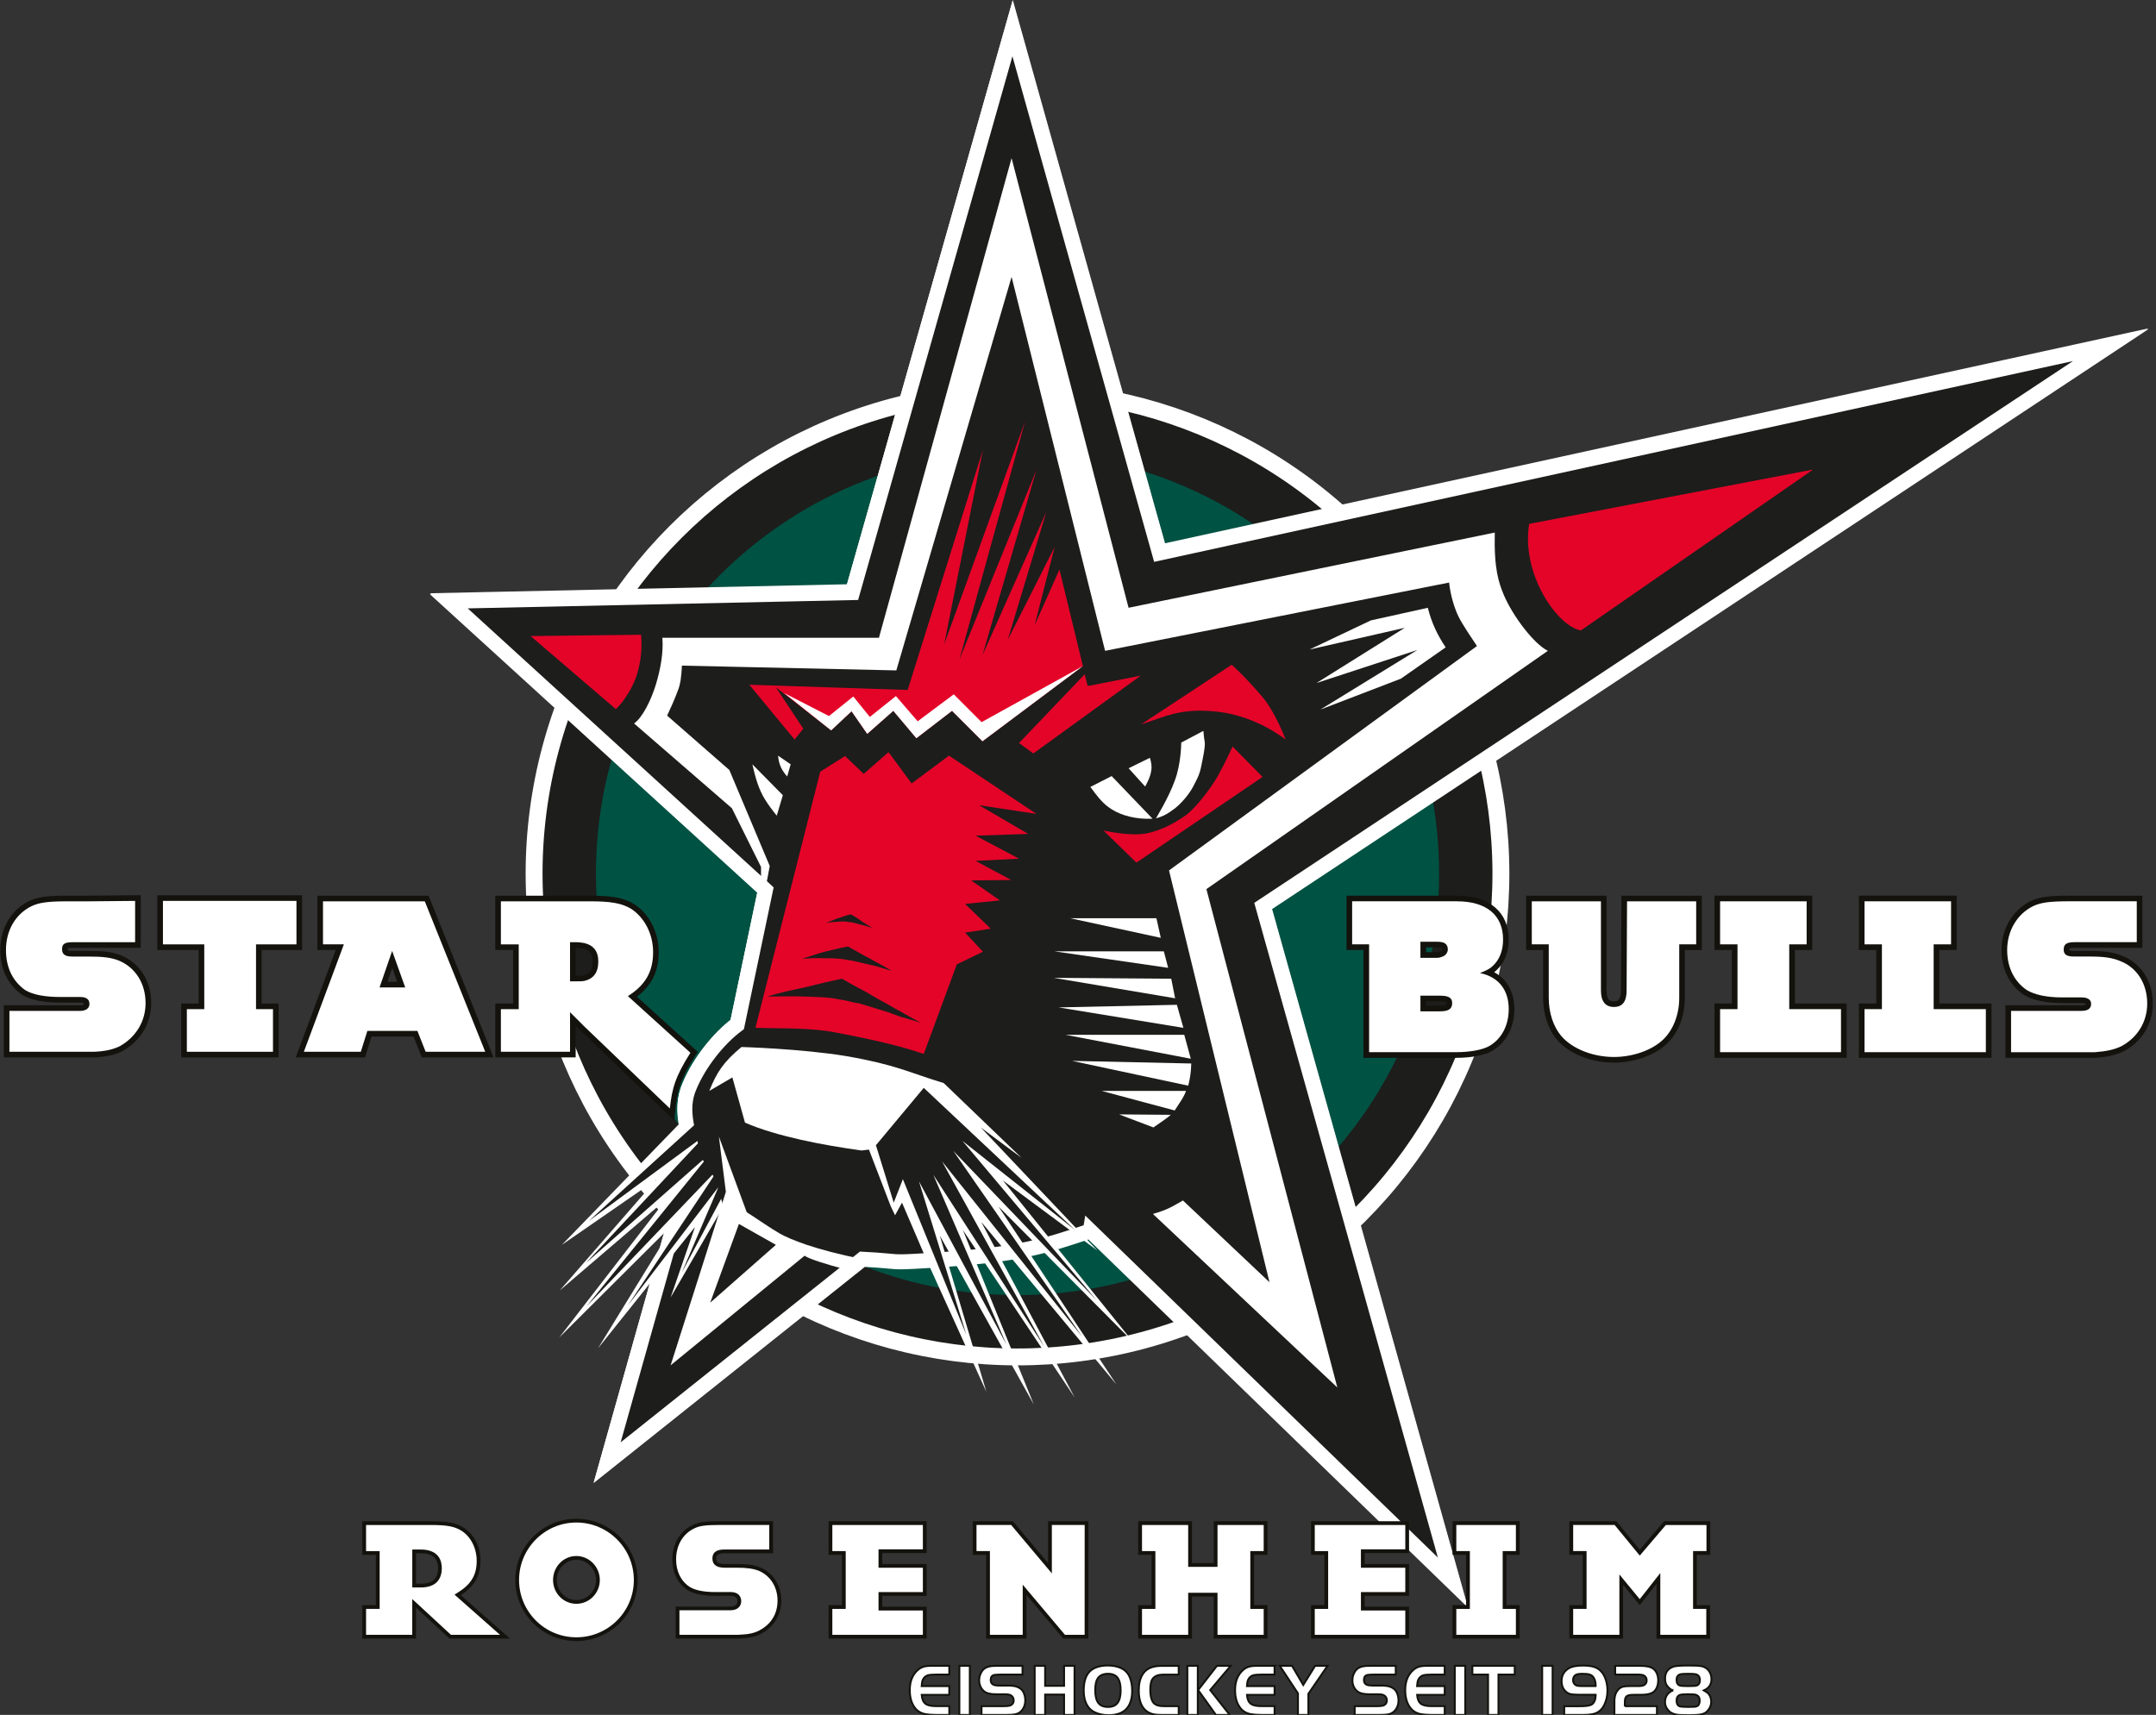 <?xml version="1.0" encoding="UTF-8"?>
<svg id="Ebene_1" xmlns="http://www.w3.org/2000/svg" xmlns:xlink="http://www.w3.org/1999/xlink" version="1.1" viewBox="0 0 1148.3 913.53">
  <rect x="0" y="0" width="1148.3" height="913.53" fill="#333333" stroke="none"/>
  <!-- Generator: Adobe Illustrator 29.8.0, SVG Export Plug-In . SVG Version: 2.1.1 Build 160)  -->
  <defs>
    <style>
      .st0, .st1, .st2, .st3, .st4 {
        fill: none;
      }

      .st1 {
        stroke-width: 9px;
      }

      .st1, .st2, .st3 {
        stroke-miterlimit: 10;
      }

      .st1, .st2, .st4 {
        stroke: #fff;
      }

      .st2, .st4 {
        stroke-width: 8px;
      }

      .st3 {
        stroke: #13120d;
      }

      .st5 {
        fill: #1d1d1b;
      }

      .st6 {
        fill: #fff;
      }

      .st7 {
        fill: #005243;
      }

      .st4 {
        stroke-miterlimit: 6;
      }

      .st8 {
        fill: #13120d;
      }

      .st9 {
        fill: #e40428;
      }

      .st10 {
        clip-path: url(#clippath);
      }
    </style>
    <clipPath id="clippath">
      <rect class="st0" x="-75.66" y="-110.32" width="1275.59" height="1275.59"/>
    </clipPath>
  </defs>
  <g class="st10">
    <path class="st5" d="M799.39,465.37c0,142.19-115.27,257.46-257.46,257.46s-257.46-115.27-257.46-257.46,115.27-257.46,257.46-257.46,257.46,115.27,257.46,257.46"/>
    <circle class="st1" cx="541.93" cy="465.37" r="257.46" transform="translate(-170.34 519.51) rotate(-45)"/>
    <path class="st7" d="M766.48,465.37c0,124.01-100.53,224.54-224.54,224.54s-224.54-100.53-224.54-224.54,100.53-224.55,224.54-224.55,224.54,100.54,224.54,224.55"/>
    <path class="st6" d="M580.85,655.23l192.96,187.18-101-360.21,451.48-298.82-506.61,110.73L539.4,14.73l-85.25,300.45-214.97,4.63,168.64,153.81-15.06,71.81c-10.19,7.65-20.15,20.39-25.25,32.43-6.26,13.9.46,26.18,1.62,38.68l-45.64,162.16,135.98-108.41c22.01,1.16,12.74,2.08,35.21.7,48.88-3.01,61.15-7.42,86.16-15.76"/>
    <path class="st4" d="M580.85,655.23l192.96,187.18-101-360.21,451.48-298.82-506.61,110.73L539.4,14.73l-85.25,300.45-214.97,4.63,168.64,153.81-15.06,71.81c-10.19,7.65-20.15,20.39-25.25,32.43-6.26,13.9.46,26.18,1.62,38.68l-45.64,162.16,135.98-108.41c22.01,1.16,12.74,2.08,35.21.7,48.88-3.01,61.15-7.42,86.16-15.76Z"/>
    <path class="st5" d="M580.71,655.72l192.96,187.17-101-360.21,451.48-298.82-506.61,110.73L539.25,15.22l-85.25,300.45-214.97,4.63,168.64,153.82-15.06,71.81c-10.19,7.64-20.15,20.39-25.25,32.43-6.25,13.9.47,26.18,1.62,38.68l-45.63,162.16,135.98-108.41c22,1.16,12.74,2.08,35.21.69,48.88-3.01,61.15-7.41,86.17-15.75"/>
    <path class="st2" d="M580.71,655.72l192.96,187.17-101-360.21,451.48-298.82-506.61,110.73L539.25,15.22l-85.25,300.45-214.97,4.63,168.64,153.82-15.06,71.81c-10.19,7.64-20.15,20.39-25.25,32.43-6.25,13.9.47,26.18,1.62,38.68l-45.63,162.16,135.98-108.41c22,1.16,12.74,2.08,35.21.69,48.88-3.01,61.15-7.41,86.17-15.75Z"/>
    <path class="st6" d="M385.21,642.75l-28.03,48.41,12.97-37.53-51.65,64.63,41.69-67.87-62.31,62.08,56.76-73.43-56.52,48.41,51.43-59.07-50.27,34.75,65.56-67.64c1.15,15.52,11.11,22.01,16.91,34.52l3.48,12.74Z"/>
    <path class="st6" d="M409.99,461.37l-21.54-51.19-33.13-28.96c1.62-3.47,4.17-9.04,5.56-12.97,1.62-3.71,2.08-8.57,2.31-13.67l114.2,2.55,61.39-209.64,49.8,199.21,183.23-36.37c.7,6.72,2.78,13.43,4.87,17.84,2.08,4.4,7.41,12.05,9.96,15.98l-164.01,119.53,53.51,219.37-46.1-43.55c-5.33,3.01-7.88,4.86-15.99,7.18l98.22,92.43-69.73-265.47,181.85-126.94c-7.41-3.7-18.53-18.3-23.4-29.65-2.78-6.72-5.32-13.9-4.86-33.36l-195.04,40.07-62.31-239.52-70.65,255.51h-115.36c.69,7.41-.93,16.68-3.48,25.02-2.55,8.34-7.18,17.61-11.59,20.62l52.12,45.17,15.52,31.27v11.58l2.31.23,2.32-12.28Z"/>
    <path class="st6" d="M415.32,657.11c-5.33-3.01-11.35-7.41-17.61-11.35l-14.82-40.3,3.71,29.42-29.42,92.42,71.35-58.37c2.32,1.62,9.96,4.17,23.86,7.88l7.18-6.02c-25.71-5.1-38.92-10.66-44.24-13.67"/>
    <polygon class="st9" points="576.77 354.81 564.27 303.38 551.07 333.04 561.72 291.34 536.71 340.91 557.32 272.57 523.27 349.02 552 250.34 510.99 351.34 545.97 224.4 502.88 343.23 523.5 239.68 483.43 367.55 399.1 364.77 423.2 393.96 427.83 388.17 413.24 366.16 442.66 389.09 453.54 378.9 461.89 390.95 475.78 378.67 488.06 393.26 507.05 378.67 523.27 394.88 576.77 354.81"/>
    <polygon class="st6" points="576.77 354.81 522.81 384.69 507.98 369.87 488.75 384.23 477.17 370.8 463.27 381.91 454.47 371.03 441.5 381.45 417.64 369.18 442.66 389.09 453.54 378.9 461.89 390.95 475.78 378.67 488.06 393.26 507.05 378.67 523.27 394.88 576.77 354.81"/>
    <path class="st9" d="M552,433.57l-46.56-31.04-19.92,14.82-12.28-16.68-13.21,11.58-9.96-9.5-13.2,8.34-34.51,136.44c13.43.46,29.18-.23,43.08,2.55,10.42,2.08,29.66,5.56,46.56,11.35l17.61-47.72,13.9-6.72-9.5-10.19,13.67-2.08-13.67-13.21,18.54-1.85-15.29-10.65,21.32-.23-18.99-10.19,23.16-1.16-23.16-12.27,28.03-.93-26.17-15.29,30.58,4.63Z"/>
    <path class="st5" d="M452.38,491.25c2.09,0,4.17.93,6.49,1.39,1.85.46,4.4,1.16,6.03,1.85-1.62-1.16-3.94-2.32-5.56-3.47-2.09-1.39-4.17-3.01-6.25-3.94-2.09.46-4.64,1.39-6.72,2.08-2.32.69-4.41,1.85-6.71,2.55,2.08-.24,4.63-.7,6.48-.7,2.09-.23,4.17-.23,6.26.23"/>
    <path class="st5" d="M450.3,511.17c3.94.47,7.87,1.63,12.05,2.55,3.94.69,8.57,2.32,12.51,3.48-3.47-2.32-8.34-4.63-11.82-6.72-3.7-1.85-7.87-4.4-11.34-6.26-4.4.7-8.34,1.85-12.51,2.78-3.71.93-7.87,2.55-12.05,3.71,3.93-.23,8.11-.47,12.05-.23,3.71,0,7.64,0,11.11.69"/>
    <path class="st5" d="M447.52,532.48c-6.25-1.39-12.97-1.39-19.23-1.62-6.25-.23-13.2,0-19.69,0,6.72-2.08,13.44-3.47,19.92-4.86,6.49-1.62,13.2-3.24,19.92-4.64,3.47,2.09,6.95,3.94,10.43,5.79,3.24,1.62,6.72,3.94,10.19,5.79,3.24,1.62,6.72,3.94,10.42,5.79,3.47,2.08,7.41,4.17,11.12,6.26-3.71-1.39-7.65-2.32-11.36-3.48-3.7-1.39-7.41-2.78-10.88-3.71-3.71-1.16-7.19-2.31-10.66-3.24-3.24-.46-6.72-1.62-10.19-2.09"/>
    <path class="st6" d="M623.57,593.87l-27.56-.23,18.3,6.95c3.24-2.32,6.95-4.63,9.27-6.72"/>
    <path class="st6" d="M631.68,581.13h-44.95l38.92,10.42c2.32-3.71,4.87-6.95,6.03-10.42"/>
    <path class="st6" d="M634.46,566.53l-63.47-1.39,61.85,13.2c.93-3.24,1.62-8.11,1.62-11.81"/>
    <polygon class="st6" points="634.22 563.99 630.75 551.25 567.52 551.25 634.22 563.99"/>
    <polygon class="st6" points="626.81 535.26 563.81 536.65 630.29 547.54 626.81 535.26"/>
    <polygon class="st6" points="623.8 521.36 561.26 520.9 625.88 531.79 623.8 521.36"/>
    <polygon class="st6" points="619.86 506.77 561.49 506.77 622.17 515.57 619.86 506.77"/>
    <polygon class="st6" points="615.92 489.16 570.06 489.16 618.24 499.59 615.92 489.16"/>
    <path class="st6" d="M450.76,562.6c-23.86-3.94-55.83-4.86-55.83-4.86-9.5,7.87-13.2,13.43-17.14,23.39l12.28-7.18,6.72,24.09c17.14,7.42,41.92,12.05,62.08,14.83l3.94-.47,11.58,30.12,2.32,4.86,3.71-6.72,13.2,30.81,31.73,69.96-24.78-83.16,50.03,89.88-37.75-92.89,59.53,89.19-49.8-93.58,72.04,86.63-62.78-94.74,71.57,72.04-69.25-85.94,50.26,37.29-62.08-65.56,21.77,16.22-41.46-39.84c-19-5.79-25.26-9.73-51.89-14.36"/>
    <path class="st9" d="M965.71,250.11l-123.7,85.71c-12.51-2.08-31.97-30.11-27.57-56.75l151.27-28.96Z"/>
    <path class="st6" d="M769.97,344.85c-4.17-6.26-7.42-12.74-9.5-21.08l-30.35,6.72-32.66,15.52,50.73-11.58-47.03,29.42,53.74-17.6-51.66,31.74,42.86-16.45,23.86-16.68Z"/>
    <path class="st9" d="M341.43,338.13l-58.83.7,45.4,38.92c4.17-3.71,9.5-12.28,11.35-18.76,1.85-6.26,2.78-13.21,2.09-20.85"/>
    <polygon class="st9" points="577.7 359.21 579.32 365.47 607.58 359.91 550.37 401.37 542.73 395.81 577.7 359.21"/>
    <path class="st9" d="M672.44,413.88l-67.18,45.64-17.6-17.14s13.67,3.24,22.7,1.62c8.8-1.62,17.14-6.71,21.55-9.96,4.63-3.48,12.27-12.97,16.68-20.62,4.4-7.88,7.88-15.75,7.88-15.75l15.98,16.21Z"/>
    <path class="st9" d="M656,354.12l-48.19,31.74c12.05-3.71,20.62-9.04,40.77-6.72,20.85,2.32,36.14,14.83,36.14,14.83,0,0-5.33-14.59-12.74-23.16-9.73-11.36-15.98-16.68-15.98-16.68"/>
    <path class="st6" d="M640.94,389.33l-11.81,6.25s0,11.35-3.48,20.39c-3.24,9.03-9.96,19.92-9.96,19.92,0,0,3.94-.7,8.57-4.17,4.86-3.24,9.27-9.04,11.12-12.51,1.62-3.24,3.24-5.79,4.17-9.96.93-4.4,2.55-11.81,2.08-14.13-.46-2.32-.69-5.79-.69-5.79"/>
    <path class="st6" d="M592.07,413.42l-11.35,5.79c4.17,5.56,6.71,9.03,11.58,12.05,4.86,3.01,12.51,5.33,21.54,4.86l-21.77-22.7Z"/>
    <path class="st6" d="M612.45,403.69l-11.35,5.56,8.8,9.73s2.78-4.63,3.24-8.34c.46-2.55,0-4.63-.69-6.95"/>
    <path class="st6" d="M421.11,407.16l-6.72-4.63c.46,5.1,2.09,7.88,4.87,11.12l1.85-6.49Z"/>
    <path class="st6" d="M400.73,407.16l16.22,16.45-3.24,10.89s-6.25-7.41-8.57-12.97c-2.55-5.33-4.41-14.36-4.41-14.36"/>
    <polygon class="st5" points="492 579.51 466.52 610.08 476.01 640.66 480.88 628.15 514.7 711.08 489.45 629.31 536.01 716.18 497.1 625.84 556.16 717.34 501.73 618.66 576.31 712.01 507.75 613.1 583.96 692.55 512.61 607.77 572.61 655.25 492 579.51"/>
    <polygon class="st5" points="382.19 602.44 384.28 629.08 384.98 636.96 363.2 677.73 382.66 632.32 334.47 695.33 383.36 621.67 312.47 695.79 378.72 614.02 312.01 672.86 376.18 604.3 313.63 650.39 369.92 599.2 382.19 602.44"/>
    <polygon class="st5" points="413.24 663.13 378.26 693.94 393.55 652.01 413.24 663.13"/>
    <path class="st6" d="M1069.61,562.01v-25.01h39.03c3.6,0,3.6-1.49,3.6-2.21,0-.49,0-1.97-3.6-1.97h-10.42c-8.33,0-15.08-1.44-19.54-4.15-7.21-4.9-11.14-12.91-11.14-22.6,0-10.84,5.65-20.32,14.74-24.74,4.29-2.02,9.19-2.7,19.42-2.7h37.87v24.77h-34.63c-4.29,0-4.29,1.08-4.29,2.44,0,1.14,0,2.21,4.06,2.21h8.57c7.5,0,12.08.68,16.32,2.43,9.56,3.58,15.53,12.82,15.53,24.09,0,10.15-5.4,19.13-14.45,24.02-3.81,1.9-8.2,2.92-14.73,3.42h-.06s-46.27,0-46.27,0Z"/>
    <path class="st8" d="M1138.06,480.13v21.77h-33.13c-4.4,0-5.79,1.16-5.79,3.94,0,2.55,1.39,3.71,5.56,3.71h8.57c7.41,0,11.81.7,15.75,2.32,9.27,3.48,14.6,12.28,14.6,22.7,0,9.73-5.1,18.07-13.67,22.7-3.71,1.85-8.11,2.78-14.13,3.24h-44.71v-22.01h37.53c3.24,0,5.1-1.16,5.1-3.71,0-2.32-1.85-3.47-5.1-3.47h-10.43c-8.1,0-14.59-1.39-18.76-3.94-6.48-4.41-10.42-11.82-10.42-21.32,0-10.19,5.32-19.23,13.9-23.39,3.94-1.85,8.57-2.55,18.77-2.55h36.37M1141.06,477.13h-39.37c-10.48,0-15.54.72-20.04,2.83-9.65,4.69-15.62,14.69-15.62,26.11,0,10.2,4.17,18.65,11.73,23.8l.06.04.06.04c4.69,2.86,11.72,4.38,20.32,4.38h10.43c1.4,0,1.95.27,2.09.36,0,.03,0,.06,0,.11,0,.22-.03.33-.04.36-.08.08-.67.35-2.05.35h-40.53v28.01h47.94c6.74-.52,11.29-1.58,15.24-3.56l.04-.02.04-.02c9.54-5.16,15.24-14.63,15.24-25.34,0-11.89-6.32-21.66-16.5-25.49-4.37-1.79-9.26-2.52-16.85-2.52h-8.57c-1.65,0-2.31-.21-2.54-.31-.01-.08-.03-.21-.03-.4,0-.32.03-.51.05-.6.2-.09.89-.34,2.74-.34h36.13v-27.77Z"/>
    <polygon class="st6" points="991.54 562.01 991.54 536.08 1000.81 536.08 1000.81 504.56 991.54 504.56 991.54 478.63 1040.65 478.63 1040.65 504.56 1031.38 504.56 1031.38 536.08 1059.17 536.08 1059.17 562.01 991.54 562.01"/>
    <path class="st8" d="M1039.15,480.13v22.93h-9.27v34.51h27.8v22.93h-64.63v-22.93h9.27v-34.51h-9.27v-22.93h46.1ZM1042.15,477.13h-52.1v28.93h9.27v28.51h-9.27v28.93h70.63v-28.93h-27.8v-28.51h9.27v-28.93Z"/>
    <polygon class="st6" points="914.64 562.01 914.64 536.08 923.9 536.08 923.9 504.56 914.64 504.56 914.64 478.63 963.74 478.63 963.74 504.56 954.47 504.56 954.47 536.08 982.03 536.08 982.03 562.01 914.64 562.01"/>
    <path class="st8" d="M962.23,480.13v22.93h-9.27v34.51h27.57v22.93h-64.4v-22.93h9.27v-34.51h-9.27v-22.93h46.1ZM965.23,477.13h-52.1v28.93h9.27v28.51h-9.27v28.93h70.4v-28.93h-27.57v-28.51h9.27v-28.93Z"/>
    <path class="st6" d="M859.62,564.56c-11.62,0-23.07-4.57-29.17-11.64-4.5-5.25-7.08-13.04-7.08-21.36v-26.99h-9.03v-25.93h39.83v48.99c0,6.55,3.11,7.3,5.45,7.3,1.29,0,5.22,0,5.22-7.3l.23-48.99h39.83v25.93h-9.03v26.99c0,9.33-3.29,17.83-9.04,23.32-6.12,5.88-16.81,9.69-27.21,9.69"/>
    <path class="st8" d="M903.4,480.13v22.93h-9.03v28.49c0,9.04-3.24,17.14-8.57,22.24-5.79,5.56-15.98,9.27-26.18,9.27-11.35,0-22.24-4.41-28.03-11.12-4.17-4.87-6.72-12.28-6.72-20.39v-28.49h-9.03v-22.93h36.83v47.48c0,5.79,2.32,8.8,6.95,8.8s6.72-3.01,6.72-8.8l.23-47.48h36.83M906.4,477.13h-42.82v2.98s-.24,47.49-.24,47.49c0,5.82-2.51,5.82-3.72,5.82-1.48,0-3.95,0-3.95-5.8v-50.48h-42.83v28.93h9.03v25.49c0,8.68,2.71,16.82,7.44,22.34,6.48,7.51,18.09,12.17,30.31,12.17,10.77,0,21.86-3.97,28.25-10.11,6.03-5.77,9.49-14.66,9.49-24.4v-25.49h9.03v-28.93Z"/>
    <path class="st6" d="M727.7,562.01v-57.45h-9.04v-25.93h57.33c16.56,0,26.05,7.98,26.05,21.88,0,6.26-2.01,11.45-5.8,14.99-1.1,1.1-2.13,1.82-3.62,2.57,7.96,3.12,12.44,10.04,12.44,19.5s-4.07,16.93-11.17,20.99c-3.83,2.16-10.69,3.44-18.35,3.44h-47.83ZM766.96,537.24c4.61,0,4.99-1.31,4.99-2.9,0-1.03,0-2.44-4.99-2.44h-8.92v5.34h8.92ZM765.11,508.75c1.11,0,1.62-.16,2.68-.59l.07-.03.07-.02c.91-.26,1.69-1.46,1.69-2.26,0-1.46-.3-2.67-4.06-2.67h-7.53v5.57h7.07Z"/>
    <path class="st8" d="M775.99,480.13c15.75,0,24.56,7.41,24.56,20.38,0,5.79-1.86,10.65-5.33,13.9-1.62,1.62-3.01,2.32-6.95,3.94,9.96,2.08,15.29,9.04,15.29,19.22,0,8.81-3.93,15.98-10.42,19.69-3.71,2.08-10.43,3.24-17.61,3.24h-46.33v-57.45h-9.04v-22.93h55.83M756.53,510.25h8.57c1.39,0,2.08-.23,3.24-.7,1.62-.46,2.78-2.32,2.78-3.71,0-3.01-1.85-4.17-5.56-4.17h-9.03v8.57M756.53,538.74h10.42c4.4,0,6.49-1.16,6.49-4.4,0-2.78-1.85-3.94-6.49-3.94h-10.42v8.34M775.99,477.13h-58.83v28.93h9.04v57.45h49.33c8.03,0,14.98-1.32,19.08-3.62,7.49-4.28,11.95-12.62,11.95-22.31,0-9.06-3.84-15.94-10.76-19.69.51-.39,1.01-.82,1.51-1.32,4.08-3.84,6.24-9.39,6.24-16.05,0-14.64-10.3-23.38-27.56-23.38M759.53,504.68h6.03c2,0,2.44.41,2.45.41.02.03.11.25.11.76-.03.25-.39.75-.6.82l-.15.04-.14.06c-.98.4-1.27.48-2.12.48h-5.57v-2.57ZM759.53,533.4h7.42c2.57,0,3.31.41,3.44.5.02.05.04.18.04.43,0,.75-.16.86-.22.9-.23.15-1.02.5-3.26.5h-7.42v-2.34Z"/>
    <path class="st6" d="M225.68,561.78l-4.41-11.12h-24.51l-3.48,11.12h-33.61l21.31-57.22h-10.46v-25.93h56.72l33.4,83.15h-34.97ZM213.68,524.5l-4.8-13.41-4.63,13.41h9.43Z"/>
    <path class="st8" d="M226.24,480.13l32.2,80.15h-31.73l-4.41-11.12h-26.64l-3.48,11.12h-30.34l21.31-57.22h-11.12v-22.93h54.2ZM202.15,526h13.67l-6.72-18.76-.23-.69-6.72,19.46M228.26,477.13h-59.23v28.93h9.8l-19.8,53.17-1.51,4.05h36.87l.66-2.1,2.82-9.02h22.39l3.66,9.23.75,1.89h38.21l-1.66-4.12-32.2-80.15-.76-1.88ZM206.35,523l2.55-7.39,2.65,7.39h-5.2Z"/>
    <polygon class="st6" points="98.02 561.78 98.02 536.08 107.29 536.08 107.29 504.56 85.29 504.56 85.29 478.4 159.4 478.4 159.4 504.56 137.86 504.56 137.86 536.08 146.89 536.08 146.89 561.78 98.02 561.78"/>
    <path class="st8" d="M157.9,479.9v23.17h-21.54v34.51h9.03v22.71h-45.87v-22.71h9.27v-34.51h-22.01v-23.17h71.11ZM160.9,476.9h-77.11v29.17h22.01v28.51h-9.27v28.71h51.87v-28.71h-9.03v-28.51h21.54v-29.17Z"/>
    <path class="st6" d="M3.52,561.78v-24.78h39.03c1.64,0,3.6-.38,3.6-2.21,0-.66,0-2.2-3.36-2.2h-10.66c-8.71,0-15.28-1.32-19.54-3.92l-.09-.06c-7.08-5.06-10.82-12.85-10.82-22.54,0-11.08,5.42-20.33,14.51-24.74,4.29-2.02,9.19-2.7,19.42-2.7h11.58l26.28-.25v25.02h-34.62c-4.29,0-4.29.83-4.29,2.21,0,1.14,0,2.44,4.06,2.44h8.57c8.05,0,12.37.57,16.53,2.19,9.6,3.94,15.32,12.94,15.32,24.1,0,10.2-5.26,19.04-14.43,24.24-3.91,1.96-8.52,2.96-14.58,3.21h-.03s-46.46,0-46.46,0Z"/>
    <path class="st8" d="M71.96,479.9v22.01h-33.12c-4.4,0-5.79.93-5.79,3.71s1.62,3.94,5.56,3.94h8.57c7.41,0,11.81.47,15.99,2.09,9.03,3.71,14.36,12.28,14.36,22.7,0,9.73-5.1,18.07-13.67,22.93-3.71,1.85-8.11,2.78-13.9,3.01H5.02v-21.78h37.53c3.24,0,5.1-1.39,5.1-3.71,0-2.54-1.85-3.7-4.86-3.7h-10.66c-8.11,0-14.6-1.16-18.76-3.7-6.48-4.64-10.19-11.82-10.19-21.32,0-10.43,5.1-19.23,13.67-23.39,3.94-1.85,8.57-2.55,18.76-2.55h11.58l24.78-.23M74.96,476.87l-3.03.03-24.79.23h-11.55c-10.48,0-15.54.72-20.04,2.83-9.65,4.69-15.39,14.45-15.39,26.11,0,10.19,3.96,18.4,11.45,23.76l.09.06.09.06c4.5,2.75,11.34,4.14,20.33,4.14h10.66c1.4,0,1.8.33,1.82.34,0,0,.04.11.04.36,0,.67-1.75.71-2.1.71H2.02v27.78h48.05c6.28-.25,11.08-1.31,15.12-3.33l.07-.03.07-.04c9.65-5.48,15.19-14.79,15.19-25.54,0-11.78-6.06-21.31-16.22-25.48h-.03s-.03-.02-.03-.02c-4.93-1.91-9.99-2.29-17.07-2.29h-8.57c-1.77,0-2.37-.28-2.5-.36-.02-.07-.06-.24-.06-.58,0-.2.01-.35.02-.44.29-.1,1.03-.27,2.77-.27h36.12v-28.03Z"/>
    <path class="st6" d="M310.21,547.93l-5.11-5.11v18.97h-39.83v-25.71h9.5v-31.51h-9.5v-25.93h48.52c11.95,0,17.75,1.05,23,4.14,7.76,5.01,12.55,14.37,12.55,24.46s-3.87,17.66-12.49,23.59l32.8,29.73-.68,1.07c-7.91,12.44-9.64,18.75-10.73,29.03l-.32,3.04-47.72-45.76ZM306.85,521.26c1.53,0,2.85,0,4.1-.2,4.29-1.04,6.21-3.81,6.21-8.95,0-4.54-2.03-7.24-6.21-8.26-1.35-.23-2.62-.44-4.1-.44h-1.75v17.85h1.75Z"/>
    <path class="st8" d="M313.8,480.13c11.36,0,17.14.93,22.24,3.93,7.18,4.63,11.81,13.44,11.81,23.17,0,10.43-4.17,17.6-13.43,23.4l33.3,30.18c-8.07,12.69-9.84,19.12-10.95,29.68l-45.51-43.64-7.65-7.64v21.08h-36.83v-22.71h9.5v-34.51h-9.5v-22.93h47.02M303.6,522.76h3.25c1.62,0,3.01,0,4.4-.23,4.86-1.16,7.41-4.4,7.41-10.42,0-5.33-2.55-8.57-7.41-9.73-1.39-.23-2.78-.47-4.4-.47h-3.25v20.85M313.8,477.13h-50.02v28.93h9.5v28.51h-9.5v28.71h42.83v-16.84l2.53,2.53.02.02.02.02,45.51,43.65,4.42,4.24.64-6.09c1.11-10.5,2.86-16.36,10.5-28.38l1.36-2.14-1.88-1.7-30.5-27.64c7.9-6.01,11.61-13.64,11.61-23.72,0-10.6-5.05-20.44-13.19-25.69l-.05-.03-.05-.03c-5.51-3.25-11.51-4.35-23.76-4.35M306.6,504.91h.25c1.34,0,2.54.19,3.8.41,3.47.86,5.02,2.95,5.02,6.79,0,5.46-2.4,6.84-5.01,7.48-1.11.18-2.31.18-3.8.18h-.25v-14.85Z"/>
    <path class="st6" d="M239.81,871.88l-19.23-17.77v17.77h-26.6v-15.81h7.23v-28.8h-7.23v-15.9h35.39c8.7,0,13.1.82,16.81,3.13,5.38,3.31,8.72,9.84,8.72,17.05,0,7.58-3.09,12.92-10.03,17.34l-1.12.72,25.22,22.28h-29.15ZM220.58,844.65h3.45c6.82,0,10.28-3.14,10.28-9.35,0-4.05-1.78-8.87-10.28-8.87h-3.45v18.22Z"/>
    <path class="st8" d="M229.36,812.37c8.6,0,12.71.75,16.29,2.98,5.08,3.13,8.24,9.33,8.24,16.2,0,7.29-2.86,12.23-9.57,16.49l-2.24,1.43,1.99,1.76,22.24,19.65h-26.12l-17.26-15.96-3.36-3.1v19.06h-24.6v-13.81h7.23v-30.8h-7.23v-13.9h34.39M219.58,845.65h4.45c9.32,0,11.28-5.63,11.28-10.35,0-3.68-1.47-9.87-11.28-9.87h-4.45v20.22M229.36,810.37h-36.39v17.9h7.23v26.8h-7.23v17.81h28.6v-16.49l17.84,16.49h32.19l-26.2-23.15c7.21-4.59,10.5-10.21,10.5-18.18s-3.56-14.43-9.19-17.9c-3.93-2.45-8.43-3.28-17.34-3.28M221.58,843.65v-16.22h2.45c6.19,0,9.28,2.62,9.28,7.87,0,5.63-2.9,8.35-9.28,8.35h-2.45Z"/>
    <path class="st6" d="M306.97,873.2c-17.38,0-31.52-14.14-31.52-31.53s14.14-31.62,31.52-31.62,31.62,14.19,31.62,31.62-14.18,31.53-31.62,31.53M306.97,829.89c-6.29,0-11.41,5.29-11.41,11.79s5.12,11.67,11.41,11.67,11.5-5.24,11.5-11.67-5.16-11.79-11.5-11.79"/>
    <path class="st8" d="M306.97,811.05c16.89,0,30.62,13.74,30.62,30.62s-13.74,30.53-30.62,30.53-30.52-13.7-30.52-30.53,13.69-30.62,30.52-30.62M306.97,854.35c6.89,0,12.5-5.69,12.5-12.67s-5.61-12.79-12.5-12.79-12.41,5.74-12.41,12.79,5.57,12.67,12.41,12.67M306.97,809.05c-17.99,0-32.52,14.61-32.52,32.62s14.54,32.53,32.52,32.53,32.62-14.53,32.62-32.53-14.62-32.62-32.62-32.62M306.97,852.35c-5.71,0-10.41-4.77-10.41-10.67s4.69-10.79,10.41-10.79,10.5,4.87,10.5,10.79-4.68,10.67-10.5,10.67"/>
    <path class="st6" d="M360.86,871.88v-15.06h28.07c4.37,0,4.84-2.72,4.84-3.89s-.46-3.83-4.75-3.83h-8.15c-6.22,0-10.93-.96-14.01-2.86-5.01-3.21-7.77-8.74-7.77-15.54,0-7.86,3.81-14.36,10.2-17.38,3-1.5,6.31-1.96,14.2-1.96h27.22v15.05h-24.6c-2.81,0-5.68.45-5.68,3.81,0,3.9,4,3.9,5.5,3.9h6.56c5.45,0,8.93.5,12.02,1.71,6.54,2.75,10.61,9.18,10.61,16.78s-3.7,13.33-10.15,16.76c-2.63,1.44-6.04,2.23-10.45,2.41-1.03.08-1.56.08-4.46.08h-29.2Z"/>
    <path class="st8" d="M409.71,812.37v13.05h-23.6c-1.83,0-6.68,0-6.68,4.81,0,3.25,2.19,4.9,6.5,4.9h6.56c5.31,0,8.69.48,11.61,1.62,6.18,2.6,10.02,8.68,10.02,15.87s-3.51,12.63-9.64,15.89c-2.48,1.36-5.74,2.1-10,2.28h-.07c-.96.08-1.48.08-4.34.08h-28.2v-13.06h27.07c4.3,0,5.84-2.52,5.84-4.89,0-1.13-.42-4.83-5.75-4.83h-8.15c-5.95,0-10.61-.93-13.45-2.69-4.73-3.04-7.33-8.26-7.33-14.71,0-7.47,3.6-13.63,9.67-16.5,2.81-1.41,6.02-1.84,13.73-1.84h26.22M411.71,810.37h-28.22c-7.88,0-11.44.45-14.63,2.05-6.75,3.19-10.77,10.03-10.77,18.29,0,7.21,2.99,13.02,8.25,16.39,3.18,1.96,8.06,3.01,14.53,3.01h8.15c2.44,0,3.75.93,3.75,2.83s-1.31,2.89-3.84,2.89h-29.07v17.06h30.2c2.89,0,3.46,0,4.5-.08,4.59-.19,8.16-1.03,10.88-2.53,6.74-3.58,10.68-10.03,10.68-17.64,0-8.05-4.32-14.8-11.25-17.71-3.09-1.22-6.56-1.78-12.38-1.78h-6.56c-3.2,0-4.5-.85-4.5-2.9s1.22-2.81,4.68-2.81h25.6v-17.05Z"/>
    <polygon class="st6" points="442.31 871.88 442.31 856.07 449.44 856.07 449.44 827.27 442.31 827.27 442.31 811.37 492.53 811.37 492.53 826.34 468.91 826.34 468.91 834.14 492.53 834.14 492.53 849.11 468.91 849.11 468.91 856.92 492.53 856.92 492.53 871.88 442.31 871.88"/>
    <path class="st8" d="M491.53,812.37v12.96h-23.62v9.81h23.62v12.97h-23.62v9.8h23.62v12.97h-48.22v-13.81h7.12v-30.8h-7.12v-13.9h48.22ZM493.53,810.37h-52.22v17.9h7.12v26.8h-7.12v17.81h52.22v-16.97h-23.62v-5.8h23.62v-16.97h-23.62v-5.81h23.62v-16.96Z"/>
    <polygon class="st6" points="566.74 871.88 545.7 846.91 545.7 871.88 526.23 871.88 526.23 827.27 519.09 827.27 519.09 811.37 539 811.37 559.22 835.42 559.22 811.37 578.69 811.37 578.68 871.88 566.74 871.88"/>
    <path class="st8" d="M577.7,812.37l-.02,58.51h-10.47l-18.98-22.53-3.53-4.19v26.71h-17.47v-44.61h-7.14v-13.9h18.45l18.15,21.59,3.53,4.2v-25.79h17.48ZM579.7,810.37h-21.48v22.3l-18.75-22.3h-21.38v17.9h7.14v44.61h21.47v-23.24l19.58,23.24h13.41l.02-62.51Z"/>
    <polygon class="st6" points="647.45 871.88 647.45 849.48 633.82 849.48 633.82 871.88 607.23 871.88 607.23 856.07 614.36 856.07 614.36 827.27 607.23 827.27 607.23 811.37 633.82 811.37 633.82 833.67 647.45 833.67 647.45 811.37 674.05 811.37 674.05 827.27 666.92 827.27 666.92 856.07 674.05 856.07 674.05 871.88 647.45 871.88"/>
    <path class="st8" d="M673.05,812.37v13.9h-7.12v30.8h7.12v13.81h-24.6v-22.4h-15.62v22.4h-24.59v-13.81h7.12v-30.8h-7.12v-13.9h24.59v22.3h15.62v-22.3h24.6ZM675.05,810.37h-28.6v22.3h-11.62v-22.3h-28.59v17.9h7.12v26.8h-7.12v17.81h28.59v-22.4h11.62v22.4h28.6v-17.81h-7.12v-26.8h7.12v-17.9Z"/>
    <polygon class="st6" points="699.25 871.88 699.25 856.07 706.38 856.07 706.38 827.27 699.25 827.27 699.25 811.37 749.47 811.37 749.47 826.34 725.84 826.34 725.84 834.14 749.47 834.14 749.47 849.11 725.84 849.11 725.84 856.92 749.47 856.92 749.47 871.88 699.25 871.88"/>
    <path class="st8" d="M748.47,812.37v12.96h-23.63v9.81h23.63v12.97h-23.63v9.8h23.63v12.97h-48.22v-13.81h7.13v-30.8h-7.13v-13.9h48.22ZM750.47,810.37h-52.22v17.9h7.13v26.8h-7.13v17.81h52.22v-16.97h-23.63v-5.8h23.63v-16.97h-23.63v-5.81h23.63v-16.96Z"/>
    <polygon class="st6" points="774.64 871.88 774.64 856.07 781.86 856.07 781.86 827.27 774.64 827.27 774.64 811.37 808.37 811.37 808.37 827.27 801.33 827.27 801.33 856.07 808.37 856.07 808.37 871.88 774.64 871.88"/>
    <path class="st8" d="M807.37,812.37v13.9h-7.03v30.8h7.03v13.81h-31.73v-13.81h7.22v-30.8h-7.22v-13.9h31.73ZM809.37,810.37h-35.73v17.9h7.22v26.8h-7.22v17.81h35.73v-17.81h-7.03v-26.8h7.03v-17.9Z"/>
    <polygon class="st6" points="883.28 871.88 883.28 840.84 873.34 853.48 863.47 841.51 863.47 871.88 836.86 871.88 836.86 856.07 843.99 856.07 843.99 827.27 836.86 827.27 836.86 811.37 860.43 811.37 873.35 827.11 886.76 811.37 909.88 811.37 909.88 827.27 902.74 827.27 902.74 856.07 909.77 856.07 909.77 871.88 883.28 871.88"/>
    <path class="st8" d="M908.88,812.37v13.9h-7.14v30.8h7.04v13.81h-24.49v-32.93l-3.57,4.54-7.38,9.39-7.31-8.87-3.54-4.29v32.16h-24.61v-13.81h7.13v-30.8h-7.13v-13.9h22.09l11.86,14.45,1.52,1.85,1.55-1.82,12.34-14.48h21.65ZM910.88,810.37h-24.58l-12.94,15.18-12.46-15.18h-25.04v17.9h7.13v26.8h-7.13v17.81h28.61v-28.59l8.89,10.78,8.92-11.34v29.15h28.49v-17.81h-7.04v-26.8h7.14v-17.9Z"/>
    <path class="st6" d="M505.59,887.4v4.65h-7.26c-1.9,0-3.29.13-4.14.39-.87.26-1.58.77-2.16,1.52-.38.52-.64,1.03-.78,1.55-.14.53-.26,1.42-.36,2.68h14.7v4.65h-14.7c.19,2.26.85,3.83,1.97,4.71,1.13.88,3.03,1.32,5.72,1.32h7.01v4.65h-7.26c-1.97,0-3.7-.12-5.19-.36-2.35-.38-4.22-1.41-5.61-3.09-1.98-2.39-2.97-5.65-2.97-9.76,0-4.56,1.39-8.1,4.19-10.62.96-.86,1.98-1.46,3.06-1.8,1.09-.34,2.54-.5,4.37-.5h9.4Z"/>
    <path class="st3" d="M505.59,887.4v4.65h-7.26c-1.9,0-3.29.13-4.14.39-.87.26-1.58.77-2.16,1.52-.38.52-.64,1.03-.78,1.55-.14.53-.26,1.42-.36,2.68h14.7v4.65h-14.7c.19,2.26.85,3.83,1.97,4.71,1.13.88,3.03,1.32,5.72,1.32h7.01v4.65h-7.26c-1.97,0-3.7-.12-5.19-.36-2.35-.38-4.22-1.41-5.61-3.09-1.98-2.39-2.97-5.65-2.97-9.76,0-4.56,1.39-8.1,4.19-10.62.96-.86,1.98-1.46,3.06-1.8,1.09-.34,2.54-.5,4.37-.5h9.4Z"/>
    <rect class="st6" x="510.97" y="887.4" width="5.55" height="26.13"/>
    <rect class="st3" x="510.97" y="887.4" width="5.55" height="26.13"/>
    <path class="st6" d="M522.77,913.53v-4.65h11.92c1.92,0,3.19-.19,3.83-.58.92-.55,1.38-1.38,1.38-2.47,0-1.26-.53-2.19-1.61-2.78-.61-.33-1.59-.5-2.93-.5h-4.85c-2.96,0-5.09-.53-6.4-1.6-.81-.68-1.45-1.53-1.91-2.55-.46-1.04-.69-2.13-.69-3.28,0-1.84.54-3.52,1.61-5.04,1.05-1.47,2.73-2.32,5.03-2.57.78-.08,1.94-.11,3.49-.11h12.96v4.65h-11.7c-1.74.01-2.91.09-3.48.23-1.17.29-1.77,1.18-1.77,2.66,0,1.25.49,2.09,1.48,2.53.66.29,1.75.45,3.29.45h4.19c2.14,0,3.75.18,4.81.55,1.85.63,3.12,1.71,3.81,3.29.56,1.27.84,2.61.84,4.06,0,1.58-.37,3-1.09,4.26-1.02,1.79-2.56,2.85-4.62,3.2-.99.17-2.48.25-4.48.25h-13.13Z"/>
    <path class="st3" d="M522.77,913.53v-4.65h11.92c1.92,0,3.19-.19,3.83-.58.92-.55,1.38-1.38,1.38-2.47,0-1.26-.53-2.19-1.61-2.78-.61-.33-1.59-.5-2.93-.5h-4.85c-2.96,0-5.09-.53-6.4-1.6-.81-.68-1.45-1.53-1.91-2.55-.46-1.04-.69-2.13-.69-3.28,0-1.84.54-3.52,1.61-5.04,1.05-1.47,2.73-2.32,5.03-2.57.78-.08,1.94-.11,3.49-.11h12.96v4.65h-11.7c-1.74.01-2.91.09-3.48.23-1.17.29-1.77,1.18-1.77,2.66,0,1.25.49,2.09,1.48,2.53.66.29,1.75.45,3.29.45h4.19c2.14,0,3.75.18,4.81.55,1.85.63,3.12,1.71,3.81,3.29.56,1.27.84,2.61.84,4.06,0,1.58-.37,3-1.09,4.26-1.02,1.79-2.56,2.85-4.62,3.2-.99.17-2.48.25-4.48.25h-13.13Z"/>
    <polygon class="st6" points="572.3 887.4 572.3 913.53 566.74 913.53 566.74 902.71 556.64 902.71 556.64 913.53 551.09 913.53 551.09 887.4 556.64 887.4 556.64 898.06 566.74 898.06 566.74 887.4 572.3 887.4"/>
    <polygon class="st3" points="572.3 887.4 572.3 913.53 566.74 913.53 566.74 902.71 556.64 902.71 556.64 913.53 551.09 913.53 551.09 887.4 556.64 887.4 556.64 898.06 566.74 898.06 566.74 887.4 572.3 887.4"/>
    <path class="st6" d="M590.11,887.22c2.61,0,4.91.45,6.88,1.34,2.34,1.06,3.97,2.84,4.9,5.34.74,1.96,1.11,4.28,1.11,6.94s-.45,4.95-1.36,6.91c-1.11,2.35-2.83,3.98-5.15,4.9-1.73.69-3.74,1.03-5.99,1.03-2.94,0-5.5-.55-7.68-1.65-1.83-.92-3.22-2.36-4.18-4.32-.96-1.96-1.45-4.34-1.45-7.14,0-4.97,1.23-8.52,3.71-10.64,2.09-1.78,5.16-2.69,9.2-2.72M590.14,891.63c-2.56,0-4.4.83-5.52,2.5-.86,1.3-1.3,3.4-1.3,6.28,0,3.06.55,5.32,1.65,6.76,1.08,1.41,2.81,2.12,5.18,2.12s3.99-.72,5.08-2.15c1.1-1.44,1.64-3.67,1.64-6.67,0-2.73-.43-4.82-1.31-6.27-1.04-1.71-2.85-2.56-5.42-2.58"/>
    <path class="st3" d="M590.11,887.22c2.61,0,4.91.45,6.88,1.34,2.34,1.06,3.97,2.84,4.9,5.34.74,1.96,1.11,4.28,1.11,6.94s-.45,4.95-1.36,6.91c-1.11,2.35-2.83,3.98-5.15,4.9-1.73.69-3.74,1.03-5.99,1.03-2.94,0-5.5-.55-7.68-1.65-1.83-.92-3.22-2.36-4.18-4.32-.96-1.96-1.45-4.34-1.45-7.14,0-4.97,1.23-8.52,3.71-10.64,2.09-1.78,5.16-2.69,9.2-2.72ZM590.14,891.63c-2.56,0-4.4.83-5.52,2.5-.86,1.3-1.3,3.4-1.3,6.28,0,3.06.55,5.32,1.65,6.76,1.08,1.41,2.81,2.12,5.18,2.12s3.99-.72,5.08-2.15c1.1-1.44,1.64-3.67,1.64-6.67,0-2.73-.43-4.82-1.31-6.27-1.04-1.71-2.85-2.56-5.42-2.58Z"/>
    <path class="st6" d="M627.78,908.88v4.65h-9.11c-1.74,0-3.06-.09-3.99-.26-3.21-.63-5.49-2.42-6.84-5.38-.88-1.98-1.33-4.43-1.33-7.35,0-3.51.67-6.37,2.04-8.57.99-1.58,2.3-2.74,3.96-3.46,1.65-.74,3.79-1.1,6.42-1.1h8.85v4.65h-8.21c-2.49,0-4.31.66-5.48,1.99-.95,1.1-1.44,3.09-1.44,5.97,0,3.85.76,6.38,2.24,7.6,1.05.83,2.67,1.26,4.89,1.26h8Z"/>
    <path class="st3" d="M627.78,908.88v4.65h-9.11c-1.74,0-3.06-.09-3.99-.26-3.21-.63-5.49-2.42-6.84-5.38-.88-1.98-1.33-4.43-1.33-7.35,0-3.51.67-6.37,2.04-8.57.99-1.58,2.3-2.74,3.96-3.46,1.65-.74,3.79-1.1,6.42-1.1h8.85v4.65h-8.21c-2.49,0-4.31.66-5.48,1.99-.95,1.1-1.44,3.09-1.44,5.97,0,3.85.76,6.38,2.24,7.6,1.05.83,2.67,1.26,4.89,1.26h8Z"/>
    <path class="st6" d="M637.95,913.53h-5.55v-26.13h5.55v26.13ZM638.14,900.3l10.01-12.9h7.31l-10.91,12.9,10.39,13.23h-7.33l-9.47-13.23Z"/>
    <path class="st3" d="M637.95,913.53h-5.55v-26.13h5.55v26.13ZM638.14,900.3l10.01-12.9h7.31l-10.91,12.9,10.39,13.23h-7.33l-9.47-13.23Z"/>
    <path class="st6" d="M678.83,887.4v4.65h-7.26c-1.89,0-3.28.13-4.14.39-.86.26-1.57.77-2.15,1.52-.38.52-.65,1.03-.79,1.55-.14.53-.26,1.42-.36,2.68h14.71v4.65h-14.71c.19,2.26.84,3.83,1.98,4.71,1.12.88,3.02,1.32,5.72,1.32h7.01v4.65h-7.26c-1.96,0-3.69-.12-5.19-.36-2.35-.38-4.21-1.41-5.6-3.09-1.98-2.39-2.98-5.65-2.98-9.76,0-4.56,1.4-8.1,4.2-10.62.96-.86,1.98-1.46,3.06-1.8,1.09-.34,2.54-.5,4.37-.5h9.4Z"/>
    <path class="st3" d="M678.83,887.4v4.65h-7.26c-1.89,0-3.28.13-4.14.39-.86.26-1.57.77-2.15,1.52-.38.52-.65,1.03-.79,1.55-.14.53-.26,1.42-.36,2.68h14.71v4.65h-14.71c.19,2.26.84,3.83,1.98,4.71,1.12.88,3.02,1.32,5.72,1.32h7.01v4.65h-7.26c-1.96,0-3.69-.12-5.19-.36-2.35-.38-4.21-1.41-5.6-3.09-1.98-2.39-2.98-5.65-2.98-9.76,0-4.56,1.4-8.1,4.2-10.62.96-.86,1.98-1.46,3.06-1.8,1.09-.34,2.54-.5,4.37-.5h9.4Z"/>
    <polygon class="st6" points="691.3 902.06 681.62 887.4 688.14 887.4 694.12 897.6 700.44 887.4 707.05 887.4 696.85 902.29 696.85 913.53 691.3 913.53 691.3 902.06"/>
    <polygon class="st3" points="691.3 902.06 681.62 887.4 688.14 887.4 694.12 897.6 700.44 887.4 707.05 887.4 696.85 902.29 696.85 913.53 691.3 913.53 691.3 902.06"/>
    <path class="st6" d="M721.53,913.53v-4.65h11.93c1.91,0,3.18-.19,3.82-.58.92-.55,1.38-1.38,1.38-2.47,0-1.26-.53-2.19-1.61-2.78-.61-.33-1.58-.5-2.92-.5h-4.84c-2.96,0-5.1-.53-6.39-1.6-.82-.68-1.47-1.53-1.92-2.55-.45-1.04-.68-2.13-.68-3.28,0-1.84.53-3.52,1.6-5.04,1.06-1.47,2.73-2.32,5.04-2.57.78-.08,1.94-.11,3.48-.11h12.96v4.65h-11.7c-1.75.01-2.92.09-3.49.23-1.17.29-1.75,1.18-1.75,2.66,0,1.25.49,2.09,1.46,2.53.67.29,1.78.45,3.3.45h4.18c2.15,0,3.76.18,4.81.55,1.85.63,3.12,1.71,3.81,3.29.56,1.27.84,2.61.84,4.06,0,1.58-.36,3-1.09,4.26-1.02,1.79-2.56,2.85-4.61,3.2-1,.17-2.49.25-4.48.25h-13.14Z"/>
    <path class="st3" d="M721.53,913.53v-4.65h11.93c1.91,0,3.18-.19,3.82-.58.92-.55,1.38-1.38,1.38-2.47,0-1.26-.53-2.19-1.61-2.78-.61-.33-1.58-.5-2.92-.5h-4.84c-2.96,0-5.1-.53-6.39-1.6-.82-.68-1.47-1.53-1.92-2.55-.45-1.04-.68-2.13-.68-3.28,0-1.84.53-3.52,1.6-5.04,1.06-1.47,2.73-2.32,5.04-2.57.78-.08,1.94-.11,3.48-.11h12.96v4.65h-11.7c-1.75.01-2.92.09-3.49.23-1.17.29-1.75,1.18-1.75,2.66,0,1.25.49,2.09,1.46,2.53.67.29,1.78.45,3.3.45h4.18c2.15,0,3.76.18,4.81.55,1.85.63,3.12,1.71,3.81,3.29.56,1.27.84,2.61.84,4.06,0,1.58-.36,3-1.09,4.26-1.02,1.79-2.56,2.85-4.61,3.2-1,.17-2.49.25-4.48.25h-13.14Z"/>
    <path class="st6" d="M769.44,887.4v4.65h-7.24c-1.91,0-3.28.13-4.15.39-.87.26-1.58.77-2.16,1.52-.38.52-.64,1.03-.78,1.55-.14.53-.26,1.42-.36,2.68h14.7v4.65h-14.7c.19,2.26.85,3.83,1.97,4.71,1.13.88,3.04,1.32,5.73,1.32h7v4.65h-7.24c-1.97,0-3.7-.12-5.2-.36-2.35-.38-4.22-1.41-5.61-3.09-1.98-2.39-2.97-5.65-2.97-9.76,0-4.56,1.4-8.1,4.19-10.62.96-.86,1.99-1.46,3.06-1.8,1.09-.34,2.54-.5,4.37-.5h9.39Z"/>
    <path class="st3" d="M769.44,887.4v4.65h-7.24c-1.91,0-3.28.13-4.15.39-.87.26-1.58.77-2.16,1.52-.38.52-.64,1.03-.78,1.55-.14.53-.26,1.42-.36,2.68h14.7v4.65h-14.7c.19,2.26.85,3.83,1.97,4.71,1.13.88,3.04,1.32,5.73,1.32h7v4.65h-7.24c-1.97,0-3.7-.12-5.2-.36-2.35-.38-4.22-1.41-5.61-3.09-1.98-2.39-2.97-5.65-2.97-9.76,0-4.56,1.4-8.1,4.19-10.62.96-.86,1.99-1.46,3.06-1.8,1.09-.34,2.54-.5,4.37-.5h9.39Z"/>
    <rect class="st6" x="774.84" y="887.4" width="5.55" height="26.13"/>
    <rect class="st3" x="774.84" y="887.4" width="5.55" height="26.13"/>
    <polygon class="st6" points="792.55 892.05 784.21 892.05 784.21 887.4 806.75 887.4 806.75 892.05 798.09 892.05 798.09 913.53 792.55 913.53 792.55 892.05"/>
    <polygon class="st3" points="792.55 892.05 784.21 892.05 784.21 887.4 806.75 887.4 806.75 892.05 798.09 892.05 798.09 913.53 792.55 913.53 792.55 892.05"/>
    <rect class="st6" x="821.38" y="887.4" width="5.54" height="26.13"/>
    <rect class="st3" x="821.38" y="887.4" width="5.54" height="26.13"/>
    <path class="st6" d="M849.89,902.79h-8.78c-2.01,0-3.48-.1-4.43-.3-.96-.2-1.76-.57-2.42-1.12-1.7-1.39-2.54-3.35-2.54-5.88,0-2.96,1.29-5.22,3.86-6.79,1.6-.97,4.05-1.45,7.37-1.45,2.36,0,4.27.21,5.71.62,1.44.41,2.69,1.11,3.72,2.08,1.3,1.23,2.25,2.86,2.9,4.9.57,1.87.86,3.75.86,5.67,0,2.91-.6,5.54-1.8,7.89-1.22,2.4-3.07,3.93-5.53,4.58-1.35.37-3.37.55-6.03.55h-9.65v-4.63h7.99c3.49.04,5.76-.29,6.79-1.02.62-.44,1.11-1.11,1.46-1.99.34-.88.52-1.91.53-3.1M849.89,898.15c-.02-1.91-.4-3.42-1.13-4.54-.48-.73-1.15-1.26-2.02-1.55-.86-.29-2.11-.43-3.76-.43-1.9,0-3.18.21-3.83.65-.88.58-1.32,1.48-1.32,2.72,0,1.12.42,1.96,1.26,2.57.54.4,1.53.59,2.95.59h7.85Z"/>
    <path class="st3" d="M849.89,902.79h-8.78c-2.01,0-3.48-.1-4.43-.3-.96-.2-1.76-.57-2.42-1.12-1.7-1.39-2.54-3.35-2.54-5.88,0-2.96,1.29-5.22,3.86-6.79,1.6-.97,4.05-1.45,7.37-1.45,2.36,0,4.27.21,5.71.62,1.44.41,2.69,1.11,3.72,2.08,1.3,1.23,2.25,2.86,2.9,4.9.57,1.87.86,3.75.86,5.67,0,2.91-.6,5.54-1.8,7.89-1.22,2.4-3.07,3.93-5.53,4.58-1.35.37-3.37.55-6.03.55h-9.65v-4.63h7.99c3.49.04,5.76-.29,6.79-1.02.62-.44,1.11-1.11,1.46-1.99.34-.88.52-1.91.53-3.1ZM849.89,898.15c-.02-1.91-.4-3.42-1.13-4.54-.48-.73-1.15-1.26-2.02-1.55-.86-.29-2.11-.43-3.76-.43-1.9,0-3.18.21-3.83.65-.88.58-1.32,1.48-1.32,2.72,0,1.12.42,1.96,1.26,2.57.54.4,1.53.59,2.95.59h7.85Z"/>
    <path class="st6" d="M865.4,908.9h17.07v4.63h-22.62v-6.95c-.04-2.93.68-5.15,2.2-6.68.7-.69,1.47-1.15,2.3-1.38.84-.22,2.16-.34,3.94-.34h4.27c1.43,0,2.45-.18,3.08-.53.93-.55,1.39-1.35,1.39-2.42,0-1.17-.43-2.03-1.3-2.58-.65-.41-1.71-.61-3.18-.61h-12.29v-4.63h13.46c3.34,0,5.68.55,7.01,1.66.77.64,1.36,1.49,1.79,2.54.43,1.04.65,2.19.65,3.41,0,1.52-.26,2.87-.79,4.04-.52,1.16-1.26,2.03-2.18,2.57-1.34.79-3.37,1.19-6.08,1.19h-3.7c-1.32,0-2.3.08-2.94.24-.64.17-1.11.46-1.43.87-.41.44-.62,1.32-.65,2.66v2.32Z"/>
    <path class="st3" d="M865.4,908.9h17.07v4.63h-22.62v-6.95c-.04-2.93.68-5.15,2.2-6.68.7-.69,1.47-1.15,2.3-1.38.84-.22,2.16-.34,3.94-.34h4.27c1.43,0,2.45-.18,3.08-.53.93-.55,1.39-1.35,1.39-2.42,0-1.17-.43-2.03-1.3-2.58-.65-.41-1.71-.61-3.18-.61h-12.29v-4.63h13.46c3.34,0,5.68.55,7.01,1.66.77.64,1.36,1.49,1.79,2.54.43,1.04.65,2.19.65,3.41,0,1.52-.26,2.87-.79,4.04-.52,1.16-1.26,2.03-2.18,2.57-1.34.79-3.37,1.19-6.08,1.19h-3.7c-1.32,0-2.3.08-2.94.24-.64.17-1.11.46-1.43.87-.41.44-.62,1.32-.65,2.66v2.32Z"/>
    <path class="st6" d="M890.73,900.49c-1.42-.87-2.42-1.78-3.02-2.73-.59-.95-.88-2.15-.88-3.61,0-3.12,1.42-5.19,4.23-6.24,1.17-.45,3.69-.67,7.52-.67,2.87,0,4.88.04,6.01.13,1.14.09,2.06.27,2.79.55,1.46.58,2.55,1.58,3.31,3.01.56,1.09.84,2.28.84,3.54,0,2.81-1.34,4.83-4.02,6.01,1.18.66,2.02,1.29,2.53,1.9.91,1.13,1.35,2.51,1.35,4.13,0,1.92-.73,3.65-2.2,5.15-.73.77-1.78,1.3-3.14,1.58-1.36.29-3.45.43-6.25.43-1.83,0-3.54-.03-5.15-.1-2.42-.1-4.27-.74-5.53-1.9-1.54-1.43-2.32-3.12-2.32-5.05,0-1.57.45-2.93,1.38-4.1.5-.65,1.35-1.33,2.55-2.05M899.15,891.63c-2.27,0-3.73.11-4.39.34-1.21.43-1.82,1.4-1.82,2.93,0,1.69.65,2.71,1.96,3.07.35.1,1.77.18,4.26.22,1.99-.04,3.17-.07,3.55-.1.38-.04.74-.1,1.06-.22,1.08-.43,1.62-1.37,1.62-2.86,0-1.68-.72-2.72-2.19-3.12-.62-.17-1.97-.26-4.07-.26M899.12,902.52c-2.28,0-3.76.12-4.4.38-1.17.44-1.77,1.45-1.77,3.01,0,1.73.64,2.79,1.92,3.15.35.1,1.77.18,4.24.23,1.97-.03,3.14-.08,3.52-.1.38-.03.72-.12,1.04-.24,1.07-.43,1.6-1.42,1.6-2.97,0-1.7-.71-2.78-2.14-3.19-.62-.18-1.96-.27-4.02-.27"/>
    <path class="st3" d="M890.73,900.49c-1.42-.87-2.42-1.78-3.02-2.73-.59-.95-.88-2.15-.88-3.61,0-3.12,1.42-5.19,4.23-6.24,1.17-.45,3.69-.67,7.52-.67,2.87,0,4.88.04,6.01.13,1.14.09,2.06.27,2.79.55,1.46.58,2.55,1.58,3.31,3.01.56,1.09.84,2.28.84,3.54,0,2.81-1.34,4.83-4.02,6.01,1.18.66,2.02,1.29,2.53,1.9.91,1.13,1.35,2.51,1.35,4.13,0,1.92-.73,3.65-2.2,5.15-.73.77-1.78,1.3-3.14,1.58-1.36.29-3.45.43-6.25.43-1.83,0-3.54-.03-5.15-.1-2.42-.1-4.27-.74-5.53-1.9-1.54-1.43-2.32-3.12-2.32-5.05,0-1.57.45-2.93,1.38-4.1.5-.65,1.35-1.33,2.55-2.05ZM899.15,891.63c-2.27,0-3.73.11-4.39.34-1.21.43-1.82,1.4-1.82,2.93,0,1.69.65,2.71,1.96,3.07.35.1,1.77.18,4.26.22,1.99-.04,3.17-.07,3.55-.1.38-.04.74-.1,1.06-.22,1.08-.43,1.62-1.37,1.62-2.86,0-1.68-.72-2.72-2.19-3.12-.62-.17-1.97-.26-4.07-.26ZM899.12,902.52c-2.28,0-3.76.12-4.4.38-1.17.44-1.77,1.45-1.77,3.01,0,1.73.64,2.79,1.92,3.15.35.1,1.77.18,4.24.23,1.97-.03,3.14-.08,3.52-.1.38-.03.72-.12,1.04-.24,1.07-.43,1.6-1.42,1.6-2.97,0-1.7-.71-2.78-2.14-3.19-.62-.18-1.96-.27-4.02-.27Z"/>
  </g>
</svg>
